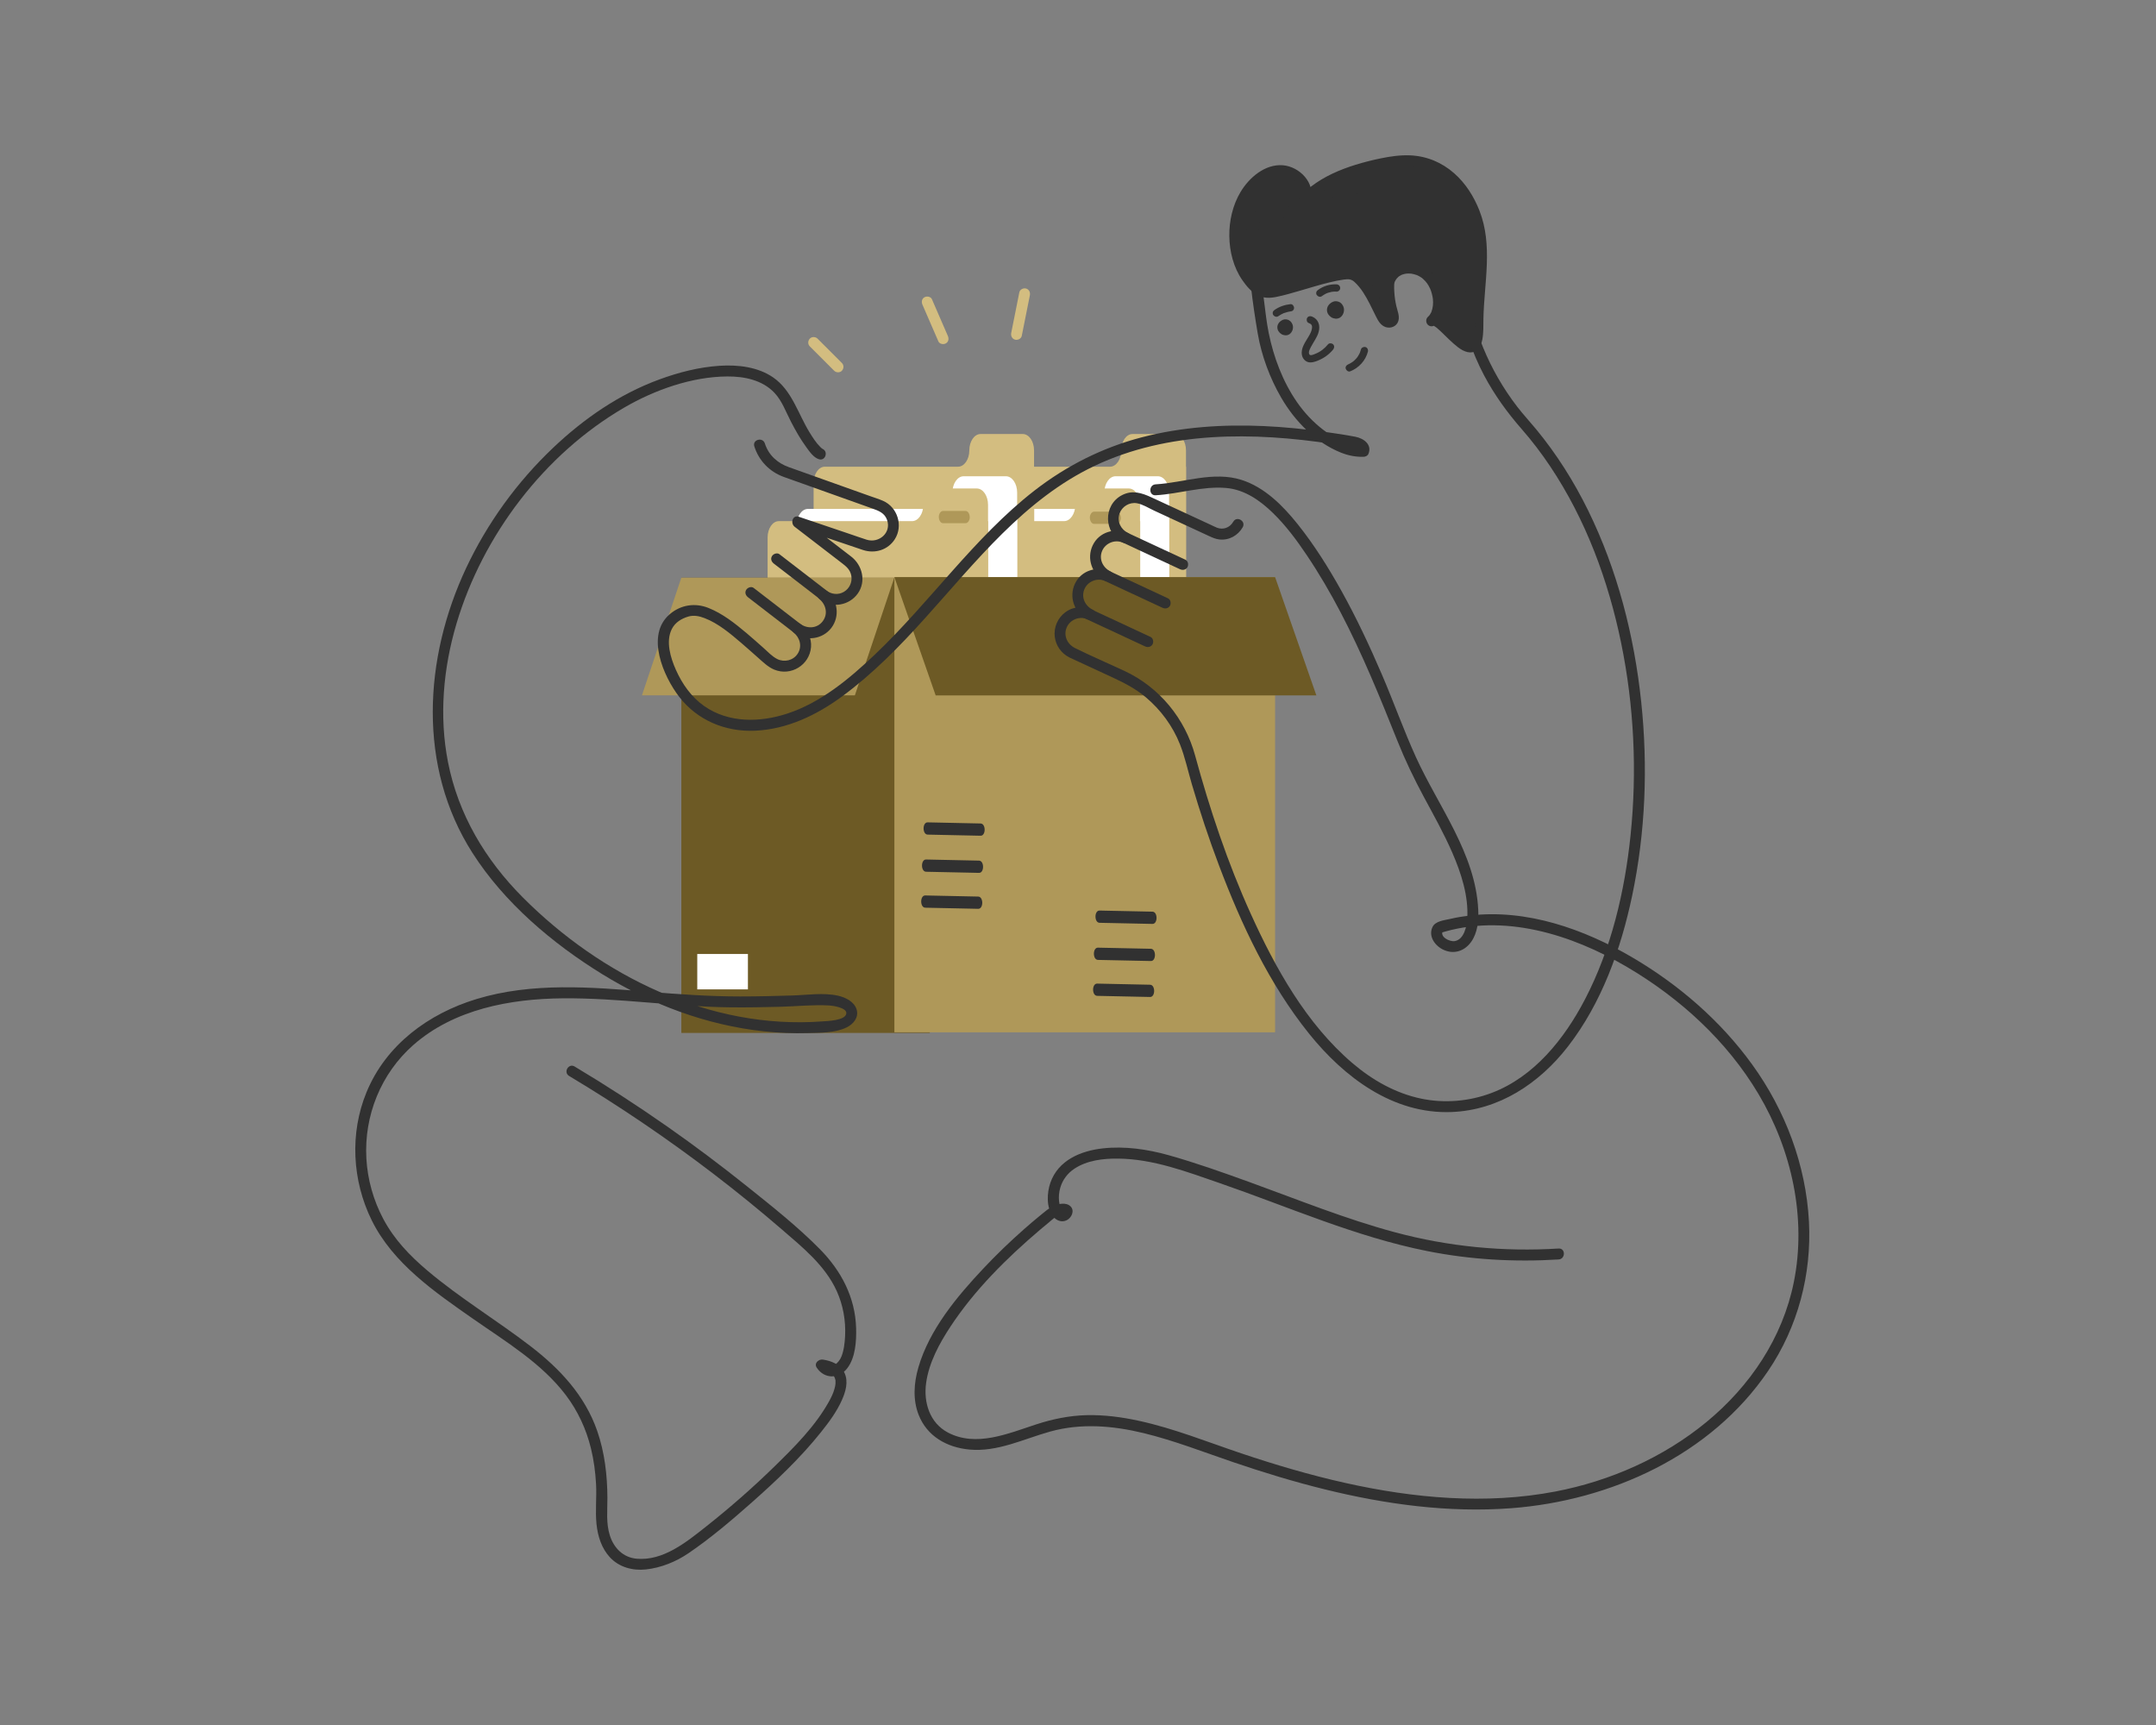 <svg width="250" height="200" viewBox="0 0 250 200" fill="none" xmlns="http://www.w3.org/2000/svg">
<rect x="0" y="0" width="250" height="200" fill="#808080" stroke="none"/>
<path d="M137.522 54.11V52.216C137.522 51.17 136.938 50.322 136.217 50.322H131.322C130.601 50.322 130.017 51.17 130.017 52.216V52.216C130.017 53.262 129.432 54.11 128.712 54.11H113.266C112.545 54.11 111.961 54.958 111.961 56.004V93.406H137.545V54.11H137.522H137.522Z" fill="#D3BD80"/>
<path d="M135.561 59.004V57.111C135.561 56.065 134.977 55.217 134.256 55.217H129.361C128.64 55.217 128.056 56.065 128.056 57.111V57.111C128.056 58.157 127.471 59.004 126.751 59.004H111.305C110.584 59.004 110 59.852 110 60.898V98.301H135.584V59.004H135.561H135.561Z" fill="white"/>
<path d="M132.192 60.422V58.529C132.192 57.483 131.607 56.635 130.887 56.635H125.992C125.271 56.635 124.687 57.483 124.687 58.529V58.529C124.687 59.575 124.102 60.422 123.381 60.422H107.936C107.215 60.422 106.631 61.27 106.631 62.316V99.719H132.215V60.422H132.192H132.192Z" fill="#D3BD80"/>
<path d="M119.903 54.11V52.216C119.903 51.17 119.318 50.322 118.598 50.322H113.703C112.982 50.322 112.398 51.17 112.398 52.216V52.216C112.398 53.262 111.813 54.11 111.092 54.11H95.647C94.926 54.11 94.342 54.958 94.342 56.004V93.406H119.925V54.11H119.903H119.903Z" fill="#D3BD80"/>
<path d="M117.944 59.004V57.111C117.944 56.065 117.359 55.217 116.639 55.217H111.744C111.023 55.217 110.439 56.065 110.439 57.111V57.111C110.439 58.157 109.854 59.004 109.133 59.004H93.688C92.967 59.004 92.383 59.852 92.383 60.898V98.301H117.966V59.004H117.944H117.944Z" fill="white"/>
<path d="M114.569 60.422V58.529C114.569 57.483 113.984 56.635 113.264 56.635H108.369C107.648 56.635 107.064 57.483 107.064 58.529V58.529C107.064 59.575 106.479 60.422 105.758 60.422H90.313C89.592 60.422 89.008 61.27 89.008 62.316V99.719H114.591V60.422H114.569H114.569Z" fill="#D3BD80"/>
<rect x="79.006" y="66.982" width="28.809" height="52.778" fill="#6D5A25"/>
<path d="M99.126 80.622H74.436L79.004 66.982H103.695L99.126 80.622V80.622Z" fill="#AF9859"/>
<rect x="103.709" y="66.91" width="44.145" height="52.778" fill="#AF9859"/>
<path d="M152.639 80.624H108.495L103.709 66.91H147.854L152.639 80.624V80.624Z" fill="#6D5A25"/>
<path d="M127.5 106.991C129.29 107.029 131.08 107.067 132.869 107.104C133.124 107.11 133.379 107.115 133.634 107.121C134.265 107.134 134.265 105.714 133.634 105.7C131.845 105.662 130.055 105.624 128.265 105.587C128.01 105.581 127.755 105.576 127.5 105.57C126.87 105.557 126.87 106.977 127.5 106.991V106.991V106.991Z" fill="#313131"/>
<path d="M127.316 111.294C129.106 111.331 130.896 111.369 132.686 111.407C132.941 111.413 133.196 111.418 133.451 111.423C134.081 111.437 134.081 110.016 133.451 110.003C131.661 109.965 129.871 109.927 128.081 109.889C127.826 109.884 127.571 109.879 127.316 109.873C126.686 109.86 126.686 111.28 127.316 111.294V111.294Z" fill="#313131"/>
<path d="M127.223 115.461C129.013 115.499 130.802 115.537 132.592 115.575C132.847 115.581 133.102 115.586 133.357 115.591C133.987 115.605 133.987 114.184 133.357 114.171C131.567 114.133 129.778 114.095 127.988 114.057C127.733 114.052 127.478 114.047 127.223 114.041C126.593 114.028 126.592 115.448 127.223 115.461V115.461Z" fill="#313131"/>
<path d="M107.568 96.766C109.358 96.804 111.148 96.842 112.938 96.88C113.193 96.885 113.448 96.891 113.703 96.896C114.333 96.909 114.333 95.489 113.703 95.476C111.913 95.438 110.123 95.4 108.333 95.362C108.078 95.357 107.823 95.351 107.568 95.346C106.938 95.332 106.938 96.753 107.568 96.766V96.766Z" fill="#313131"/>
<path d="M107.385 101.073C109.175 101.111 110.964 101.149 112.754 101.186C113.009 101.192 113.264 101.197 113.519 101.203C114.149 101.216 114.15 99.796 113.519 99.782C111.729 99.744 109.94 99.707 108.15 99.669C107.895 99.663 107.64 99.658 107.385 99.652C106.755 99.639 106.754 101.059 107.385 101.073V101.073Z" fill="#313131"/>
<path d="M107.291 105.241C109.081 105.279 110.871 105.317 112.66 105.354C112.915 105.36 113.17 105.365 113.425 105.371C114.056 105.384 114.056 103.964 113.425 103.95C111.636 103.912 109.846 103.874 108.056 103.837C107.801 103.831 107.546 103.826 107.291 103.82C106.661 103.807 106.661 105.227 107.291 105.241V105.241Z" fill="#313131"/>
<rect x="80.852" y="110.607" width="5.874" height="4.103" fill="white"/>
<path d="M109.349 60.661H111.96C112.216 60.661 112.461 60.334 112.449 59.95C112.437 59.566 112.234 59.24 111.96 59.24H109.349C109.093 59.24 108.848 59.567 108.86 59.95C108.872 60.335 109.075 60.661 109.349 60.661V60.661Z" fill="#AF9859"/>
<path d="M126.865 60.741H129.475C129.731 60.741 129.977 60.414 129.965 60.031C129.953 59.646 129.75 59.32 129.475 59.32H126.865C126.609 59.32 126.364 59.647 126.375 60.031C126.387 60.415 126.59 60.741 126.865 60.741V60.741Z" fill="#AF9859"/>
<path d="M137.458 64.898C136.658 64.525 135.857 64.152 135.056 63.779C133.779 63.185 132.502 62.59 131.225 61.996C130.931 61.859 130.637 61.722 130.342 61.585C130.032 61.441 129.659 61.498 129.474 61.813C129.314 62.087 129.39 62.535 129.702 62.681C130.503 63.053 131.303 63.426 132.104 63.799C133.381 64.393 134.658 64.988 135.935 65.582C136.229 65.719 136.524 65.856 136.818 65.993C137.128 66.138 137.502 66.081 137.686 65.766C137.846 65.491 137.77 65.043 137.458 64.898V64.898Z" fill="#313131"/>
<path d="M135.433 69.37C134.632 68.998 133.831 68.625 133.031 68.252C131.754 67.658 130.477 67.063 129.2 66.469C128.905 66.332 128.611 66.195 128.317 66.058C128.006 65.913 127.633 65.97 127.449 66.285C127.288 66.56 127.364 67.008 127.677 67.153C128.477 67.526 129.278 67.899 130.079 68.272C131.356 68.866 132.633 69.46 133.91 70.055C134.204 70.192 134.498 70.329 134.792 70.466C135.103 70.61 135.476 70.553 135.66 70.238C135.821 69.964 135.745 69.516 135.433 69.37V69.37Z" fill="#313131"/>
<path d="M133.409 73.845C132.609 73.472 131.808 73.1 131.007 72.727C129.73 72.132 128.453 71.538 127.176 70.943C126.882 70.806 126.588 70.669 126.293 70.532C125.983 70.388 125.61 70.445 125.425 70.76C125.265 71.034 125.341 71.483 125.653 71.628C126.454 72.001 127.254 72.373 128.055 72.746C129.332 73.341 130.609 73.935 131.886 74.53C132.18 74.667 132.475 74.804 132.769 74.941C133.079 75.085 133.453 75.028 133.637 74.713C133.798 74.438 133.721 73.99 133.409 73.845V73.845V73.845Z" fill="#313131"/>
<path d="M180.73 144.756C174.325 145.154 167.98 144.541 161.782 142.88C156.018 141.335 150.478 139.078 144.875 137.05C141.777 135.929 138.654 134.816 135.48 133.926C133.052 133.245 130.418 132.867 127.899 133.143C125.329 133.424 122.705 134.511 121.795 137.137C121.394 138.294 121.309 139.999 122.098 141.022C122.481 141.519 123.12 141.77 123.709 141.467C124.249 141.189 124.643 140.381 124.14 139.873C123.634 139.361 122.695 139.563 122.133 139.834C121.609 140.087 121.162 140.477 120.713 140.842C120.044 141.387 119.387 141.947 118.74 142.517C117.119 143.947 115.557 145.447 114.075 147.02C110.97 150.314 107.758 154.152 106.479 158.583C105.969 160.35 105.835 162.299 106.521 164.039C107.503 166.533 109.794 167.815 112.387 168.062C115.674 168.375 118.701 166.831 121.786 165.974C125.355 164.984 129.04 165.291 132.601 166.156C136.127 167.013 139.514 168.339 142.943 169.508C146.455 170.704 150.007 171.789 153.611 172.677C160.652 174.412 167.955 175.413 175.213 174.867C186.738 174 198.408 168.726 205.027 158.941C208.472 153.849 210.083 147.75 209.757 141.618C209.408 135.07 207.02 128.754 203.196 123.452C199.527 118.364 194.686 114.184 189.291 111.012C183.689 107.719 177.03 105.367 170.45 106.147C169.675 106.239 168.903 106.366 168.143 106.543C167.461 106.702 166.437 106.784 166.107 107.481C165.591 108.569 166.41 109.678 167.39 110.126C168.589 110.675 169.809 110.278 170.572 109.226C171.338 108.17 171.468 106.756 171.41 105.491C171.107 98.975 166.795 93.517 164.187 87.787C162.76 84.651 161.605 81.385 160.244 78.218C158.823 74.912 157.297 71.648 155.544 68.504C154.05 65.823 152.405 63.195 150.488 60.794C148.773 58.647 146.656 56.504 143.974 55.645C140.712 54.599 137.283 55.962 134.001 56.155C133.189 56.202 133.184 57.471 134.001 57.423C136.739 57.263 139.439 56.335 142.197 56.578C144.326 56.765 146.128 58.037 147.617 59.489C149.108 60.942 150.353 62.622 151.512 64.345C152.961 66.499 154.271 68.743 155.473 71.043C157.984 75.845 160.028 80.87 162.037 85.897C162.932 88.136 163.964 90.282 165.107 92.405C166.259 94.545 167.453 96.67 168.42 98.903C169.437 101.25 170.293 103.888 170.138 106.479C170.085 107.375 169.779 108.92 168.691 109.113C168.104 109.217 166.881 108.611 167.324 107.901L166.945 108.193C174.315 105.849 182.218 108.326 188.651 112.108C194.803 115.725 200.261 120.7 203.921 126.868C207.759 133.335 209.5 141.206 208.006 148.642C206.707 155.109 202.932 160.708 197.881 164.868C192.867 168.998 186.7 171.715 180.339 172.932C172.295 174.471 163.943 173.71 156.005 171.937C151.912 171.023 147.884 169.834 143.911 168.498C139.992 167.18 136.13 165.618 132.079 164.735C130.083 164.299 128.033 164.027 125.987 164.077C123.973 164.127 122.03 164.533 120.119 165.157C116.918 166.201 113.18 167.821 109.907 166.086C107.798 164.969 107.077 162.596 107.388 160.349C107.714 157.989 108.909 155.788 110.2 153.825C113 149.565 116.729 145.872 120.598 142.582C120.933 142.298 121.27 142.017 121.61 141.74C122.029 141.399 122.794 140.623 123.371 140.869C123.274 140.743 123.176 140.616 123.079 140.49L123.188 140.339L123.104 140.264C123.08 140.162 122.984 140.04 122.947 139.933C122.872 139.722 122.828 139.489 122.804 139.267C122.746 138.747 122.797 138.224 122.941 137.722C123.203 136.803 123.787 136.027 124.583 135.502C126.059 134.527 127.919 134.314 129.649 134.33C133.726 134.369 137.64 135.864 141.445 137.178C149.405 139.927 157.185 143.396 165.48 145.049C170.503 146.051 175.621 146.342 180.73 146.024C181.541 145.974 181.547 144.705 180.73 144.756V144.756H180.73Z" fill="#313131"/>
<path d="M155.385 36.149C155.089 37.039 153.784 36.157 154.506 35.51C154.998 35.069 155.573 35.583 155.385 36.149Z" fill="#313131"/>
<path d="M154.977 36.037C154.97 36.056 154.963 36.075 154.956 36.094L154.998 35.993C154.977 36.043 154.951 36.09 154.919 36.133L154.985 36.047C154.959 36.081 154.93 36.11 154.897 36.136L154.983 36.07C154.952 36.093 154.919 36.113 154.884 36.128L154.985 36.085C154.948 36.1 154.91 36.11 154.871 36.115L154.983 36.1C154.939 36.105 154.895 36.105 154.85 36.099L154.963 36.114C154.908 36.106 154.855 36.091 154.804 36.07L154.905 36.113C154.848 36.088 154.795 36.057 154.747 36.02L154.832 36.086C154.786 36.049 154.744 36.008 154.707 35.961L154.774 36.047C154.743 36.006 154.717 35.963 154.696 35.916L154.739 36.017C154.721 35.975 154.709 35.931 154.702 35.886L154.718 35.998C154.712 35.957 154.712 35.916 154.717 35.874L154.702 35.987C154.708 35.943 154.72 35.901 154.736 35.86L154.694 35.961C154.715 35.913 154.742 35.868 154.774 35.827L154.708 35.912C154.748 35.861 154.795 35.815 154.847 35.774L154.761 35.84C154.809 35.804 154.859 35.774 154.913 35.75L154.812 35.793C154.854 35.776 154.897 35.764 154.941 35.757L154.829 35.772C154.874 35.767 154.919 35.766 154.964 35.772L154.851 35.757C154.891 35.763 154.93 35.774 154.967 35.789L154.866 35.746C154.906 35.764 154.944 35.785 154.978 35.812L154.893 35.745C154.931 35.775 154.964 35.808 154.994 35.846L154.928 35.76C154.96 35.802 154.986 35.847 155.007 35.896L154.964 35.795C154.985 35.846 155 35.899 155.007 35.954L154.992 35.841C155 35.9 155 35.957 154.993 36.016L155.008 35.903C155.001 35.949 154.991 35.993 154.977 36.037C154.944 36.139 154.966 36.272 155.019 36.363C155.071 36.451 155.171 36.535 155.272 36.557C155.504 36.61 155.72 36.488 155.792 36.262C155.862 36.046 155.865 35.788 155.782 35.575C155.728 35.438 155.668 35.331 155.569 35.22C155.545 35.193 155.519 35.169 155.491 35.147C155.438 35.105 155.386 35.061 155.325 35.031C155.102 34.919 154.837 34.882 154.598 34.973C154.448 35.03 154.326 35.104 154.206 35.212C154.131 35.279 154.066 35.361 154.011 35.444C153.819 35.74 153.823 36.145 154.018 36.438C154.114 36.583 154.232 36.7 154.38 36.792C154.529 36.885 154.692 36.929 154.864 36.947C154.955 36.956 155.048 36.943 155.136 36.923C155.18 36.914 155.219 36.897 155.26 36.879C155.301 36.862 155.342 36.846 155.38 36.822C155.586 36.688 155.714 36.492 155.792 36.262C155.827 36.162 155.802 36.026 155.75 35.936C155.698 35.849 155.598 35.765 155.497 35.742C155.389 35.717 155.267 35.722 155.171 35.785C155.075 35.846 155.014 35.929 154.977 36.037H154.977Z" fill="#313131"/>
<path d="M149.476 38.132C149.222 38.894 148.105 38.139 148.723 37.586C149.144 37.208 149.636 37.648 149.476 38.132Z" fill="#313131"/>
<path d="M149.067 38.021C149.062 38.038 149.056 38.054 149.049 38.07L149.092 37.969C149.074 38.011 149.052 38.051 149.024 38.089L149.09 38.003C149.068 38.031 149.043 38.057 149.015 38.079L149.101 38.013C149.074 38.033 149.046 38.049 149.016 38.062L149.117 38.019C149.085 38.032 149.053 38.041 149.019 38.045L149.131 38.03C149.094 38.034 149.056 38.034 149.018 38.029L149.13 38.044C149.084 38.038 149.038 38.025 148.994 38.007L149.096 38.049C149.047 38.028 149.002 38.002 148.96 37.97L149.046 38.036C149.006 38.005 148.97 37.969 148.939 37.929L149.005 38.015C148.979 37.98 148.956 37.943 148.939 37.903L148.982 38.004C148.967 37.968 148.956 37.93 148.95 37.892L148.965 38.004C148.961 37.969 148.961 37.933 148.965 37.898L148.95 38.01C148.955 37.973 148.965 37.937 148.979 37.902L148.937 38.003C148.955 37.962 148.978 37.923 149.005 37.888L148.939 37.974C148.974 37.929 149.014 37.89 149.058 37.855L148.973 37.921C149.013 37.891 149.056 37.864 149.103 37.844L149.002 37.887C149.038 37.873 149.074 37.862 149.112 37.856L149 37.871C149.038 37.867 149.077 37.866 149.115 37.871L149.003 37.856C149.037 37.862 149.07 37.871 149.102 37.884L149.001 37.841C149.035 37.856 149.067 37.874 149.097 37.897L149.011 37.831C149.044 37.856 149.072 37.884 149.098 37.916L149.032 37.831C149.059 37.867 149.082 37.906 149.099 37.947L149.057 37.846C149.075 37.89 149.087 37.935 149.094 37.982L149.079 37.87C149.085 37.919 149.085 37.969 149.079 38.019L149.094 37.906C149.088 37.945 149.08 37.983 149.067 38.021C149.035 38.123 149.057 38.256 149.11 38.347C149.161 38.435 149.262 38.518 149.363 38.541C149.471 38.566 149.593 38.56 149.689 38.499C149.784 38.437 149.848 38.354 149.883 38.246C149.946 38.052 149.949 37.817 149.874 37.626C149.824 37.496 149.769 37.4 149.676 37.295C149.656 37.272 149.633 37.251 149.609 37.233C149.56 37.194 149.511 37.152 149.455 37.123C149.25 37.02 149.006 36.984 148.786 37.068C148.646 37.121 148.536 37.187 148.423 37.288C148.355 37.349 148.297 37.423 148.247 37.499C148.071 37.769 148.074 38.143 148.253 38.411C148.341 38.544 148.449 38.651 148.585 38.736C148.723 38.822 148.871 38.861 149.03 38.876C149.113 38.885 149.199 38.872 149.279 38.855C149.319 38.846 149.355 38.829 149.392 38.814C149.43 38.798 149.468 38.783 149.502 38.761C149.693 38.638 149.811 38.459 149.883 38.246C149.917 38.146 149.893 38.009 149.84 37.92C149.789 37.832 149.689 37.749 149.588 37.726C149.479 37.701 149.358 37.706 149.262 37.768C149.166 37.83 149.104 37.913 149.067 38.021L149.067 38.021Z" fill="#313131"/>
<path d="M151.724 37.437C151.86 37.495 152.023 37.555 152.094 37.694C152.155 37.815 152.148 37.971 152.127 38.1C152.073 38.434 151.902 38.739 151.733 39.026C151.361 39.658 150.821 40.373 150.962 41.151C151.029 41.519 151.292 41.866 151.659 41.976C152.038 42.091 152.448 41.956 152.802 41.816C153.495 41.54 154.112 41.103 154.585 40.525C154.729 40.348 154.758 40.099 154.585 39.926C154.436 39.777 154.132 39.748 153.987 39.926C153.594 40.407 153.095 40.801 152.513 41.025C152.336 41.093 151.93 41.303 151.815 41.068C151.693 40.817 151.882 40.472 151.997 40.25C152.304 39.655 152.737 39.118 152.911 38.46C153.107 37.725 152.879 37.016 152.151 36.706C151.941 36.617 151.698 36.644 151.572 36.858C151.468 37.036 151.513 37.347 151.724 37.437V37.437V37.437Z" fill="#313131"/>
<path d="M166.594 36.332C166.77 35.873 166.828 35.357 166.802 34.864C166.741 33.676 166.227 32.485 165.292 31.75C164.026 30.754 161.824 30.772 161.135 32.469C161.036 32.714 161.026 32.985 161.027 33.249C161.032 34.284 161.182 35.318 161.474 36.31C161.565 36.62 161.653 37.001 161.424 37.228C161.231 37.419 160.896 37.384 160.676 37.225C160.457 37.065 160.326 36.815 160.203 36.574C159.444 35.089 158.829 33.558 157.642 32.37C157.386 32.113 157.092 31.876 156.741 31.784C156.453 31.709 156.148 31.738 155.853 31.777C153.729 32.055 151.73 32.806 149.669 33.343C147.305 33.958 146.57 34.372 145.204 32.909C142.672 30.197 142.59 25.329 144.553 22.334C145.464 20.945 146.93 19.766 148.59 19.789C150.251 19.811 151.857 21.497 151.335 23.073C153.505 20.892 156.546 19.825 159.544 19.134C161.281 18.734 163.094 18.437 164.835 18.814C168.408 19.587 170.867 23.098 171.545 26.691C172.229 30.312 171.331 34.115 171.375 37.684C171.453 44.113 167.064 36.251 166.011 37.204C166.276 36.964 166.466 36.663 166.594 36.332V36.332Z" fill="#313131"/>
<path d="M167.203 36.498C167.91 34.584 167.068 32.059 165.316 30.997C163.911 30.145 161.909 30.241 160.882 31.624C160.198 32.543 160.364 33.771 160.511 34.837C160.591 35.414 160.722 35.975 160.877 36.535C160.894 36.596 160.907 36.658 160.923 36.719C160.928 36.74 160.937 36.841 160.929 36.737C160.929 36.74 160.958 36.913 160.937 36.832L160.941 36.806C160.921 36.878 160.922 36.88 160.945 36.814C160.975 36.786 161.004 36.761 161.035 36.736C161.124 36.663 161.105 36.79 161.058 36.721L161.11 36.729C161.047 36.709 161.035 36.707 161.074 36.725C161.112 36.744 161.102 36.738 161.043 36.707C161.086 36.748 161.079 36.741 161.02 36.687C160.968 36.646 160.94 36.599 160.877 36.492C160.819 36.391 160.767 36.287 160.714 36.184C160.594 35.948 160.477 35.711 160.361 35.473C160.135 35.013 159.91 34.553 159.664 34.104C159.147 33.159 158.51 32.178 157.633 31.529C157.156 31.176 156.597 31.06 156.012 31.121C155.407 31.184 154.804 31.295 154.211 31.427C153.091 31.675 151.995 32.015 150.896 32.337C149.931 32.62 148.959 32.894 147.982 33.129C147.816 33.169 147.65 33.206 147.482 33.235C147.451 33.24 147.42 33.245 147.389 33.25C147.233 33.277 147.533 33.243 147.378 33.251C147.293 33.255 147.208 33.266 147.122 33.268C147.061 33.269 146.999 33.268 146.938 33.265C146.921 33.264 146.848 33.268 146.839 33.257C146.86 33.283 146.988 33.285 146.871 33.26C146.806 33.246 146.742 33.234 146.679 33.216C146.615 33.197 146.435 33.115 146.585 33.19C146.454 33.125 146.328 33.058 146.207 32.974C146.185 32.958 146.06 32.86 146.181 32.958C146.155 32.936 146.129 32.915 146.103 32.893C146.019 32.823 145.939 32.75 145.861 32.674C145.718 32.535 145.582 32.388 145.452 32.236C145.42 32.198 145.389 32.16 145.357 32.121C145.34 32.101 145.261 31.999 145.328 32.086C145.256 31.992 145.186 31.895 145.119 31.796C144.889 31.458 144.689 31.099 144.518 30.727C144.498 30.681 144.477 30.636 144.457 30.59C144.499 30.685 144.457 30.591 144.45 30.574C144.413 30.48 144.376 30.386 144.341 30.291C144.264 30.082 144.196 29.869 144.136 29.654C144.081 29.457 144.033 29.258 143.991 29.058C143.97 28.957 143.951 28.856 143.933 28.755C143.925 28.704 143.916 28.654 143.908 28.603C143.904 28.578 143.876 28.37 143.892 28.496C143.839 28.076 143.813 27.653 143.814 27.229C143.815 26.807 143.841 26.383 143.896 25.964C143.879 26.1 143.907 25.899 143.908 25.889C143.915 25.849 143.921 25.808 143.928 25.768C143.945 25.667 143.963 25.567 143.983 25.466C144.027 25.247 144.079 25.03 144.138 24.814C144.191 24.621 144.251 24.428 144.317 24.239C144.35 24.145 144.384 24.051 144.42 23.958C144.434 23.921 144.449 23.884 144.464 23.847C144.492 23.778 144.494 23.774 144.468 23.834C144.484 23.798 144.499 23.762 144.515 23.726C144.674 23.371 144.857 23.027 145.068 22.7C145.536 21.972 146.185 21.297 146.951 20.866C147.338 20.647 147.649 20.53 148.128 20.447C148.249 20.426 147.979 20.457 148.188 20.439C148.244 20.434 148.299 20.429 148.354 20.426C148.463 20.42 148.572 20.419 148.68 20.424C148.731 20.427 148.783 20.43 148.833 20.436C148.723 20.424 148.827 20.436 148.847 20.44C148.968 20.466 149.088 20.492 149.206 20.53C149.265 20.549 149.323 20.57 149.381 20.593C149.355 20.582 149.287 20.547 149.401 20.602C149.494 20.647 149.586 20.694 149.676 20.746C149.765 20.799 149.851 20.856 149.935 20.917C150.093 21.029 149.859 20.84 150.001 20.971C150.047 21.013 150.094 21.052 150.139 21.095C150.213 21.166 150.283 21.24 150.35 21.318C150.376 21.348 150.403 21.38 150.428 21.412C150.352 21.313 150.467 21.474 150.47 21.479C150.525 21.562 150.576 21.648 150.622 21.737C150.64 21.772 150.657 21.808 150.674 21.844C150.621 21.73 150.709 21.943 150.717 21.966C150.746 22.059 150.767 22.153 150.787 22.249C150.793 22.275 150.798 22.371 150.789 22.253C150.792 22.301 150.796 22.349 150.797 22.398C150.799 22.446 150.798 22.495 150.796 22.544C150.796 22.538 150.777 22.727 150.79 22.635C150.803 22.541 150.768 22.733 150.77 22.726C150.756 22.786 150.739 22.844 150.721 22.902C150.527 23.516 151.343 23.956 151.781 23.519C152.445 22.856 153.103 22.358 153.914 21.878C154.718 21.401 155.533 21.028 156.368 20.718C157.231 20.398 158.115 20.137 159.008 19.913C159.998 19.664 161.009 19.432 162.019 19.331C163.033 19.229 164.052 19.245 165.032 19.514C165.213 19.563 165.392 19.62 165.568 19.685C165.665 19.72 165.762 19.757 165.858 19.797C165.832 19.787 165.762 19.754 165.877 19.807C165.934 19.833 165.99 19.858 166.046 19.885C166.4 20.053 166.74 20.251 167.063 20.472C167.409 20.709 167.613 20.875 167.95 21.193C168.24 21.467 168.512 21.76 168.765 22.068C168.792 22.1 168.818 22.133 168.845 22.166C168.845 22.166 168.972 22.331 168.902 22.238C168.953 22.306 169.003 22.374 169.053 22.443C169.184 22.624 169.309 22.809 169.428 22.999C169.65 23.352 169.852 23.718 170.034 24.094C170.223 24.485 170.314 24.704 170.465 25.131C170.604 25.523 170.722 25.923 170.819 26.328C171.047 27.29 171.138 28.254 171.161 29.245C171.211 31.399 170.923 33.541 170.794 35.688C170.739 36.617 170.778 37.547 170.722 38.474C170.717 38.555 170.711 38.636 170.703 38.717C170.7 38.754 170.677 38.955 170.689 38.854C170.703 38.749 170.675 38.941 170.67 38.972C170.658 39.039 170.645 39.106 170.629 39.172C170.605 39.272 170.575 39.368 170.542 39.465C170.494 39.608 170.608 39.346 170.547 39.454C170.525 39.493 170.503 39.534 170.481 39.574C170.424 39.681 170.471 39.577 170.509 39.546C170.488 39.563 170.466 39.593 170.447 39.614C170.355 39.719 170.518 39.575 170.486 39.587C170.467 39.594 170.42 39.617 170.407 39.632C170.475 39.549 170.571 39.575 170.459 39.603C170.337 39.634 170.524 39.595 170.531 39.597C170.51 39.592 170.472 39.598 170.449 39.599C170.296 39.608 170.59 39.635 170.495 39.608C170.432 39.59 170.368 39.572 170.305 39.555C170.177 39.52 170.447 39.628 170.342 39.572C170.303 39.552 170.263 39.535 170.225 39.514C170.075 39.435 169.936 39.339 169.799 39.24C169.779 39.225 169.761 39.21 169.741 39.196C169.676 39.151 169.875 39.304 169.788 39.232C169.753 39.203 169.717 39.175 169.682 39.146C169.601 39.08 169.522 39.012 169.444 38.943C169.284 38.801 169.127 38.655 168.973 38.507C168.666 38.213 168.366 37.91 168.059 37.617C167.574 37.154 166.93 36.466 166.2 36.487C165.951 36.494 165.745 36.593 165.561 36.753C165.86 37.052 166.159 37.351 166.458 37.65C166.803 37.326 167.029 36.933 167.203 36.498C167.33 36.18 167.064 35.801 166.76 35.718C166.398 35.618 166.107 35.841 165.98 36.161C166.008 36.091 165.935 36.253 165.928 36.267C165.89 36.34 165.849 36.411 165.804 36.48C165.763 36.541 165.754 36.551 165.734 36.575C165.68 36.638 165.621 36.696 165.561 36.753C165.311 36.987 165.324 37.413 165.561 37.65C165.817 37.907 166.198 37.876 166.458 37.65C166.511 37.604 166.291 37.761 166.395 37.703C166.455 37.67 166.196 37.77 166.316 37.741C166.359 37.73 166.102 37.758 166.227 37.755C166.354 37.751 166.082 37.713 166.145 37.74C166.166 37.75 166.198 37.755 166.222 37.76C166.303 37.778 166.314 37.851 166.168 37.733C166.215 37.771 166.289 37.794 166.342 37.826C166.407 37.865 166.469 37.909 166.531 37.953C166.638 38.029 166.531 37.954 166.512 37.937C166.549 37.968 166.587 37.998 166.625 38.028C166.774 38.153 166.918 38.284 167.059 38.417C167.722 39.04 168.341 39.711 169.066 40.265C169.705 40.753 170.606 41.17 171.308 40.544C171.644 40.244 171.806 39.779 171.886 39.347C172.035 38.554 171.994 37.756 172.01 36.954C172.094 32.767 173.135 28.442 171.542 24.401C170.9 22.774 169.939 21.247 168.616 20.086C167.182 18.827 165.428 18.093 163.516 18.012C162.374 17.964 161.226 18.13 160.11 18.359C159.13 18.56 158.156 18.804 157.201 19.099C155.365 19.666 153.565 20.446 152.033 21.623C151.629 21.933 151.244 22.262 150.884 22.622L151.944 23.239C152.58 21.217 150.673 19.303 148.742 19.159C146.675 19.005 144.848 20.591 143.85 22.256C142.935 23.782 142.522 25.613 142.546 27.384C142.57 29.166 143.033 31.009 144.058 32.486C144.524 33.159 145.121 33.879 145.87 34.25C146.542 34.583 147.241 34.575 147.963 34.432C148.916 34.243 149.862 33.956 150.795 33.688C151.91 33.368 153.016 33.016 154.144 32.744C154.705 32.608 155.29 32.485 155.85 32.409C156.408 32.334 156.721 32.373 157.087 32.715C157.84 33.417 158.354 34.31 158.83 35.239C159.076 35.719 159.308 36.207 159.55 36.689C159.806 37.198 160.088 37.718 160.66 37.919C161.262 38.129 161.972 37.838 162.151 37.199C162.31 36.628 162.04 36.041 161.914 35.49C161.788 34.939 161.71 34.397 161.677 33.834C161.662 33.56 161.65 33.283 161.663 33.008C161.67 32.881 161.684 32.831 161.717 32.71C161.776 32.496 161.669 32.777 161.75 32.631C161.777 32.583 161.801 32.533 161.829 32.485C161.85 32.45 161.998 32.242 161.91 32.351C161.969 32.278 162.033 32.209 162.101 32.145C162.132 32.116 162.164 32.089 162.195 32.061C162.316 31.953 162.088 32.123 162.225 32.039C162.311 31.988 162.392 31.933 162.481 31.888C162.511 31.873 162.541 31.86 162.571 31.846C162.427 31.913 162.576 31.846 162.603 31.837C162.682 31.809 162.761 31.786 162.842 31.766C162.923 31.747 163.006 31.731 163.089 31.719C162.94 31.741 163.058 31.724 163.096 31.722C163.155 31.72 163.214 31.714 163.274 31.713C163.359 31.712 163.444 31.714 163.529 31.719C163.571 31.722 163.616 31.731 163.658 31.73C163.757 31.728 163.508 31.701 163.668 31.732C163.855 31.767 164.039 31.809 164.22 31.872C164.269 31.889 164.317 31.907 164.366 31.926C164.245 31.879 164.332 31.911 164.357 31.923C164.434 31.962 164.512 31.998 164.587 32.04C164.669 32.086 164.749 32.136 164.826 32.19C164.861 32.214 164.896 32.238 164.93 32.264C164.836 32.191 165.006 32.334 165.024 32.351C165.389 32.681 165.607 32.99 165.825 33.455C165.969 33.762 166.12 34.336 166.151 34.656C166.202 35.196 166.164 35.66 165.98 36.161C165.861 36.482 166.112 36.856 166.423 36.941C166.777 37.038 167.084 36.821 167.203 36.498V36.498Z" fill="#313131"/>
<path d="M148.214 36.668C148.328 36.587 148.447 36.513 148.57 36.447C148.636 36.411 148.703 36.378 148.771 36.347C148.788 36.339 148.805 36.331 148.822 36.324C148.864 36.306 148.856 36.309 148.798 36.334C148.81 36.317 148.87 36.305 148.89 36.298C149.021 36.248 149.155 36.207 149.291 36.174C149.359 36.157 149.427 36.142 149.496 36.13C149.533 36.123 149.57 36.118 149.607 36.112C149.653 36.105 149.643 36.106 149.577 36.116C149.596 36.114 149.614 36.111 149.633 36.109C149.748 36.097 149.847 36.071 149.932 35.986C150.005 35.912 150.061 35.792 150.056 35.687C150.047 35.478 149.869 35.238 149.633 35.264C148.971 35.336 148.334 35.553 147.787 35.937C147.695 36.002 147.623 36.079 147.592 36.19C147.564 36.291 147.577 36.426 147.635 36.516C147.751 36.695 148.02 36.804 148.214 36.668V36.668L148.214 36.668Z" fill="#313131"/>
<path d="M153.257 34.349C153.395 34.245 153.541 34.154 153.694 34.075C153.733 34.056 153.772 34.037 153.811 34.019C153.834 34.009 153.917 33.959 153.829 34.011C153.899 33.969 153.994 33.948 154.072 33.925C154.155 33.899 154.238 33.877 154.323 33.859C154.354 33.853 154.386 33.846 154.418 33.841C154.441 33.836 154.583 33.806 154.465 33.831C154.63 33.797 154.814 33.804 154.981 33.812C155.202 33.823 155.414 33.61 155.404 33.389C155.393 33.151 155.218 32.978 154.981 32.967C154.222 32.931 153.439 33.163 152.83 33.619C152.738 33.687 152.667 33.757 152.635 33.871C152.607 33.973 152.62 34.107 152.678 34.197C152.791 34.372 153.067 34.491 153.257 34.349V34.349V34.349Z" fill="#313131"/>
<path d="M87.467 51.751C87.998 53.418 89.215 54.677 90.851 55.285C91.32 55.459 91.793 55.62 92.263 55.788C94.401 56.55 96.54 57.312 98.679 58.075C99.512 58.372 100.346 58.669 101.18 58.966C101.897 59.222 102.581 59.483 102.862 60.286C103.386 61.785 101.898 63.02 100.491 62.573C99.814 62.358 99.143 62.117 98.47 61.889C96.524 61.231 94.579 60.573 92.633 59.915C91.892 59.665 91.623 60.673 92.145 61.075C93.271 61.942 94.398 62.808 95.525 63.675C96.205 64.198 96.885 64.722 97.566 65.245C98.112 65.665 98.602 66.038 98.72 66.789C98.834 67.512 98.492 68.237 97.865 68.613C97.178 69.024 96.392 68.9 95.765 68.447C95.187 68.028 94.439 68.987 94.997 69.443C95.785 70.088 96.043 71.19 95.391 72.039C94.739 72.888 93.606 72.922 92.781 72.326C92.203 71.908 91.455 72.866 92.012 73.322C92.755 73.93 93.044 74.946 92.495 75.793C91.986 76.577 90.953 76.825 90.125 76.41C89.527 76.11 89.016 75.552 88.521 75.113C87.876 74.541 87.234 73.966 86.574 73.411C85.227 72.278 83.797 71.141 82.146 70.485C80.592 69.867 78.934 70.116 77.649 71.223C74.83 73.648 76.936 78.427 78.749 80.781C80.856 83.518 84.114 84.869 87.537 84.721C91.258 84.561 94.684 82.918 97.642 80.747C101.196 78.138 104.282 74.977 107.227 71.713C113.131 65.169 118.773 57.882 126.923 54.014C135.459 49.963 145.356 50.073 154.504 51.476C155.081 51.565 155.656 51.658 156.231 51.757C156.502 51.804 156.786 51.833 157.052 51.907C157.141 51.932 157.228 51.959 157.311 52C157.494 52.09 157.482 52.211 157.571 52.008C157.753 51.903 157.936 51.798 158.118 51.693C156.383 51.748 154.802 50.865 153.455 49.846C152.266 48.948 151.23 47.834 150.384 46.611C148.744 44.239 147.684 41.425 147.114 38.608C146.868 37.389 146.733 36.139 146.576 34.906C146.323 32.916 146.096 30.92 145.969 28.918C145.918 28.123 145.877 27.324 145.908 26.528C145.913 26.381 145.923 26.235 145.935 26.089C145.94 26.034 145.946 25.979 145.953 25.925C145.934 26.063 145.957 25.905 145.969 25.855C145.981 25.809 145.994 25.762 146.003 25.716C146.035 25.563 145.998 25.731 145.991 25.723C145.987 25.718 146.025 25.656 146.031 25.65C146.025 25.656 145.803 25.908 145.764 25.847C145.781 25.874 146.242 25.76 146.276 25.754C146.744 25.671 147.213 25.587 147.681 25.504C151.171 24.881 154.66 24.259 158.15 23.636C159.865 23.33 161.581 23.024 163.297 22.718C164.22 22.553 165.197 22.461 166.104 22.218C166.147 22.206 166.195 22.201 166.239 22.193L165.459 21.75C166.653 26.229 167.848 30.708 169.042 35.187C169.809 38.063 170.684 40.871 172.087 43.519C173.281 45.774 174.769 47.829 176.446 49.746C177.638 51.108 178.734 52.549 179.741 54.051C183.876 60.224 186.499 67.317 187.985 74.569C189.479 81.863 189.837 89.413 189.075 96.819C188.401 103.37 186.839 110.011 183.78 115.88C181.407 120.429 177.897 124.851 172.956 126.719C170.372 127.696 167.511 127.943 164.803 127.38C161.819 126.76 159.119 125.223 156.816 123.257C151.469 118.691 147.881 112.241 145.019 105.918C142.349 100.021 140.284 93.854 138.585 87.612C137.415 83.311 134.456 79.694 130.406 77.798C128.493 76.903 126.545 76.071 124.652 75.135C123.768 74.697 123.286 73.703 123.687 72.754C124.07 71.847 125.16 71.401 126.068 71.789C126.798 72.101 127.454 71.066 126.708 70.693C125.826 70.253 125.341 69.263 125.743 68.312C126.125 67.407 127.218 66.961 128.123 67.347C128.854 67.659 129.509 66.624 128.764 66.252C127.882 65.811 127.397 64.821 127.799 63.871C128.181 62.966 129.274 62.519 130.179 62.906C130.91 63.218 131.565 62.183 130.82 61.81C129.98 61.391 129.491 60.48 129.81 59.554C130.095 58.727 130.962 58.196 131.83 58.347C132.51 58.466 133.189 58.906 133.805 59.191C135.917 60.169 138.028 61.147 140.14 62.125C140.541 62.31 140.931 62.492 141.378 62.544C142.498 62.676 143.549 62.096 144.101 61.127C144.506 60.417 143.41 59.777 143.005 60.487C142.603 61.192 141.813 61.467 141.093 61.174C140.831 61.068 140.577 60.935 140.32 60.816C139.15 60.274 137.98 59.733 136.811 59.191C135.703 58.678 134.595 58.165 133.487 57.652C132.385 57.142 131.283 56.798 130.109 57.404C127.883 58.552 127.972 61.803 130.179 62.906C130.393 62.541 130.606 62.175 130.82 61.81C129.289 61.157 127.448 61.661 126.703 63.231C125.978 64.757 126.612 66.592 128.123 67.347C128.337 66.982 128.55 66.617 128.764 66.252C127.233 65.598 125.392 66.102 124.647 67.672C123.922 69.199 124.556 71.033 126.067 71.789C126.281 71.424 126.494 71.058 126.708 70.693C125.649 70.241 124.473 70.283 123.528 70.989C122.645 71.648 122.17 72.738 122.306 73.834C122.435 74.87 123.077 75.769 124.014 76.231C124.346 76.395 124.688 76.543 125.024 76.699C126.322 77.3 127.62 77.901 128.918 78.501C130.308 79.145 131.658 79.832 132.842 80.824C134.594 82.293 135.994 84.188 136.832 86.32C137.415 87.805 137.753 89.397 138.203 90.927C139.135 94.096 140.175 97.235 141.344 100.325C143.95 107.215 147.153 114.071 151.792 119.845C155.854 124.899 161.526 129.194 168.313 128.931C173.828 128.716 178.489 125.612 181.802 121.345C185.722 116.296 187.956 110.043 189.259 103.843C190.807 96.479 191.097 88.837 190.306 81.361C189.496 73.705 187.557 66.12 184.158 59.192C182.515 55.844 180.516 52.672 178.144 49.792C177.425 48.919 176.655 48.091 175.961 47.197C175.132 46.127 174.38 44.996 173.704 43.823C172.409 41.574 171.424 39.169 170.749 36.664C169.514 32.078 168.301 27.485 167.078 22.896C166.946 22.401 166.814 21.907 166.682 21.413C166.588 21.06 166.238 20.91 165.902 20.97C163.527 21.393 161.152 21.817 158.777 22.241C155.088 22.899 151.398 23.557 147.709 24.215C146.97 24.347 146.171 24.411 145.448 24.618C144.339 24.937 144.616 27.043 144.647 27.877C144.777 31.476 145.232 35.126 145.842 38.675C146.283 41.246 147.256 43.861 148.566 46.112C150.151 48.835 152.547 51.308 155.515 52.488C156.344 52.818 157.225 52.99 158.118 52.962C158.323 52.956 158.577 52.85 158.666 52.648C159.14 51.566 158.149 50.826 157.168 50.639C155.994 50.414 154.807 50.239 153.624 50.074C151.286 49.749 148.937 49.508 146.579 49.401C141.827 49.185 137.006 49.499 132.392 50.703C127.832 51.892 123.649 54.004 119.933 56.893C116.438 59.611 113.405 62.858 110.468 66.155C107.51 69.475 104.627 72.875 101.397 75.938C98.459 78.723 95.163 81.474 91.255 82.746C88.088 83.776 84.483 83.836 81.659 81.864C80.172 80.825 79.098 79.294 78.369 77.652C77.758 76.274 77.17 74.375 77.9 72.931C78.287 72.166 79.021 71.713 79.826 71.481C80.467 71.297 81.092 71.432 81.703 71.667C83.303 72.283 84.702 73.472 85.989 74.574C86.642 75.132 87.278 75.708 87.923 76.275C88.488 76.772 89.063 77.339 89.765 77.632C91.698 78.44 93.876 77.112 94.042 75.024C94.12 74.032 93.673 73.05 92.909 72.425L92.141 73.422C93.478 74.388 95.382 74.12 96.391 72.811C97.4 71.501 97.17 69.59 95.894 68.546L95.125 69.542C96.516 70.549 98.475 70.206 99.466 68.812C100.455 67.42 100.004 65.543 98.708 64.536C97.319 63.456 95.918 62.389 94.523 61.316C93.944 60.871 93.364 60.425 92.785 59.979C92.622 60.366 92.459 60.752 92.296 61.139C94.072 61.74 95.849 62.34 97.625 62.941C98.438 63.216 99.25 63.496 100.065 63.766C101.449 64.225 102.965 63.77 103.762 62.513C104.751 60.954 104.073 58.802 102.392 58.067C101.905 57.854 101.388 57.697 100.888 57.518C98.666 56.727 96.445 55.935 94.223 55.143C93.307 54.817 92.391 54.49 91.475 54.164C90.151 53.691 89.126 52.782 88.69 51.414C88.443 50.639 87.218 50.97 87.467 51.751V51.751L87.467 51.751Z" fill="#313131"/>
<path d="M86.75 69.26C87.424 69.78 88.098 70.299 88.772 70.819C89.849 71.649 90.926 72.479 92.002 73.309C92.252 73.501 92.502 73.694 92.751 73.887C93.023 74.096 93.462 73.928 93.619 73.659C93.811 73.332 93.664 73.001 93.392 72.791C92.718 72.271 92.043 71.752 91.369 71.232C90.293 70.402 89.216 69.572 88.14 68.742C87.89 68.55 87.64 68.357 87.39 68.165C87.119 67.955 86.68 68.123 86.522 68.392C86.331 68.72 86.478 69.05 86.75 69.26V69.26Z" fill="#313131"/>
<path d="M89.738 65.352C90.412 65.871 91.087 66.391 91.761 66.911C92.837 67.741 93.914 68.571 94.99 69.401C95.24 69.593 95.49 69.786 95.74 69.978C96.011 70.188 96.45 70.02 96.608 69.751C96.799 69.423 96.652 69.093 96.38 68.883C95.706 68.363 95.032 67.843 94.358 67.324C93.281 66.494 92.205 65.664 91.128 64.834C90.878 64.641 90.629 64.449 90.379 64.256C90.107 64.047 89.668 64.215 89.511 64.484C89.319 64.811 89.466 65.142 89.738 65.352V65.352Z" fill="#313131"/>
<path d="M95.305 52.023C95.643 52.123 95.35 52.077 95.354 52.035C95.358 51.993 95.246 51.951 95.325 52.018C95.258 51.961 95.194 51.901 95.131 51.839C94.631 51.347 94.245 50.735 93.878 50.141C92.54 47.975 91.835 45.266 89.653 43.761C87.864 42.528 85.551 42.273 83.435 42.41C81.048 42.565 78.695 43.172 76.455 43.994C71.806 45.699 67.705 48.533 64.124 51.93C59.952 55.888 56.5 60.652 54.053 65.857C49.147 76.291 48.392 88.901 54.792 98.901C58.476 104.658 64.035 109.371 69.813 112.934C75.515 116.45 81.923 118.862 88.602 119.578C90.286 119.758 91.982 119.827 93.675 119.778C95.138 119.736 96.825 119.777 98.17 119.121C98.945 118.743 99.597 117.977 99.337 117.066C99.07 116.133 98.034 115.633 97.161 115.44C95.472 115.067 93.594 115.365 91.88 115.418C89.856 115.481 87.831 115.532 85.805 115.531C82.245 115.529 78.708 115.276 75.163 114.985C68.564 114.443 61.702 113.873 55.267 115.827C49.686 117.522 44.773 121.13 42.505 126.621C40.538 131.384 40.833 136.878 43.102 141.482C45.571 146.492 50.433 149.818 54.891 152.931C58.656 155.56 62.812 158.049 65.624 161.767C67.015 163.607 67.982 165.707 68.528 167.946C68.856 169.29 69.037 170.661 69.115 172.041C69.203 173.592 69.009 175.168 69.169 176.71C69.313 178.105 69.751 179.508 70.721 180.556C71.786 181.707 73.352 182.126 74.879 181.965C76.638 181.78 78.377 181.077 79.838 180.081C82.423 178.321 84.833 176.268 87.172 174.198C90.024 171.674 92.827 169.019 95.207 166.036C96.126 164.885 97.027 163.672 97.627 162.318C98.055 161.355 98.397 160.194 97.927 159.181C97.474 158.205 96.424 157.783 95.419 157.635C94.925 157.562 94.364 158.055 94.703 158.567C95.597 159.916 97.284 159.898 98.255 158.625C99.197 157.391 99.312 155.492 99.272 154C99.177 150.429 97.545 147.339 95.073 144.833C92.472 142.195 89.505 139.855 86.617 137.542C83.62 135.142 80.547 132.836 77.402 130.633C73.897 128.177 70.302 125.851 66.63 123.653C65.928 123.232 65.29 124.329 65.99 124.748C71.781 128.215 77.376 132.004 82.737 136.104C85.44 138.17 88.08 140.319 90.657 142.541C93.065 144.616 95.682 146.729 97.025 149.69C97.762 151.316 98.083 153.131 97.993 154.91C97.953 155.699 97.861 156.544 97.567 157.284C97.28 158.006 96.41 158.85 95.798 157.927L95.082 158.858C95.609 158.936 96.049 159.04 96.433 159.303C96.64 159.444 96.795 159.646 96.859 159.96C96.896 160.139 96.87 159.917 96.88 160.106C96.886 160.209 96.885 160.311 96.88 160.414C96.873 160.564 96.837 160.758 96.766 161.013C96.616 161.549 96.4 161.996 96.128 162.486C94.555 165.332 92.135 167.747 89.83 170.001C87.302 172.473 84.633 174.811 81.86 177.003C79.599 178.789 76.896 181.002 73.814 180.719C72.252 180.576 71.178 179.475 70.718 178.03C70.261 176.598 70.439 175.133 70.432 173.658C70.42 171.046 70.113 168.393 69.254 165.915C67.829 161.804 64.931 158.705 61.538 156.096C57.611 153.077 53.357 150.523 49.566 147.32C47.508 145.582 45.701 143.698 44.431 141.299C43.292 139.147 42.617 136.742 42.482 134.31C42.207 129.346 44.169 124.479 47.906 121.179C52.626 117.011 59.154 115.801 65.262 115.747C71.775 115.689 78.238 116.727 84.748 116.794C86.686 116.814 88.623 116.779 90.559 116.726C92.407 116.675 94.306 116.469 96.151 116.575C96.596 116.6 98.156 116.833 98.137 117.466C98.111 118.341 95.836 118.386 95.346 118.423C82.296 119.395 69.658 113.123 60.607 104.031C56.263 99.668 53.135 94.423 51.945 88.347C50.902 83.019 51.395 77.475 52.936 72.293C55.983 62.052 63.119 52.642 72.388 47.253C75.914 45.203 80.228 43.67 84.336 43.647C86.296 43.635 88.382 44.055 89.786 45.527C90.695 46.48 91.137 47.787 91.74 48.936C92.256 49.92 92.803 50.901 93.461 51.8C93.826 52.299 94.324 53.058 94.968 53.247C95.753 53.477 96.088 52.253 95.305 52.023V52.023L95.305 52.023Z" fill="#313131"/>
<path d="M156.568 43.053C157.568 42.655 158.352 41.809 158.618 40.756C158.672 40.542 158.549 40.288 158.323 40.236C158.103 40.186 157.861 40.302 157.802 40.532C157.776 40.637 157.744 40.741 157.705 40.843C157.695 40.87 157.68 40.899 157.673 40.926C157.701 40.825 157.68 40.908 157.667 40.934C157.647 40.979 157.625 41.023 157.602 41.067C157.551 41.163 157.495 41.257 157.434 41.347C157.417 41.371 157.4 41.396 157.382 41.42C157.37 41.438 157.319 41.522 157.377 41.429C157.349 41.474 157.307 41.516 157.273 41.555C157.201 41.637 157.125 41.715 157.044 41.789C157.004 41.825 156.963 41.861 156.921 41.896C156.899 41.914 156.842 41.979 156.913 41.903C156.897 41.92 156.872 41.933 156.853 41.947C156.765 42.011 156.673 42.069 156.578 42.122C156.53 42.148 156.482 42.173 156.433 42.197C156.406 42.21 156.379 42.222 156.352 42.235C156.273 42.271 156.431 42.203 156.343 42.238C156.139 42.319 155.972 42.524 156.048 42.758C156.112 42.956 156.348 43.141 156.568 43.053V43.053V43.053Z" fill="#313131"/>
<path d="M106.967 35.334C107.582 36.751 108.197 38.168 108.812 39.585C108.948 39.899 109.409 39.971 109.68 39.812C110.004 39.623 110.044 39.26 109.907 38.945C109.292 37.528 108.677 36.111 108.062 34.694C107.926 34.379 107.465 34.308 107.194 34.466C106.87 34.656 106.83 35.018 106.967 35.334V35.334Z" fill="#D3BD80"/>
<path d="M118.196 33.895C117.883 35.464 117.57 37.032 117.257 38.601C117.19 38.937 117.353 39.286 117.7 39.381C118.012 39.467 118.413 39.276 118.48 38.938C118.793 37.37 119.107 35.801 119.42 34.233C119.487 33.897 119.324 33.547 118.976 33.452C118.664 33.366 118.264 33.558 118.196 33.895V33.895Z" fill="#D3BD80"/>
<path d="M93.902 40.16C94.843 41.101 95.784 42.042 96.725 42.983C96.96 43.218 97.391 43.236 97.622 42.983C97.855 42.73 97.873 42.337 97.622 42.086C96.681 41.145 95.74 40.204 94.799 39.263C94.564 39.028 94.134 39.011 93.902 39.263C93.669 39.516 93.651 39.909 93.902 40.16V40.16Z" fill="#D3BD80"/>
</svg>
